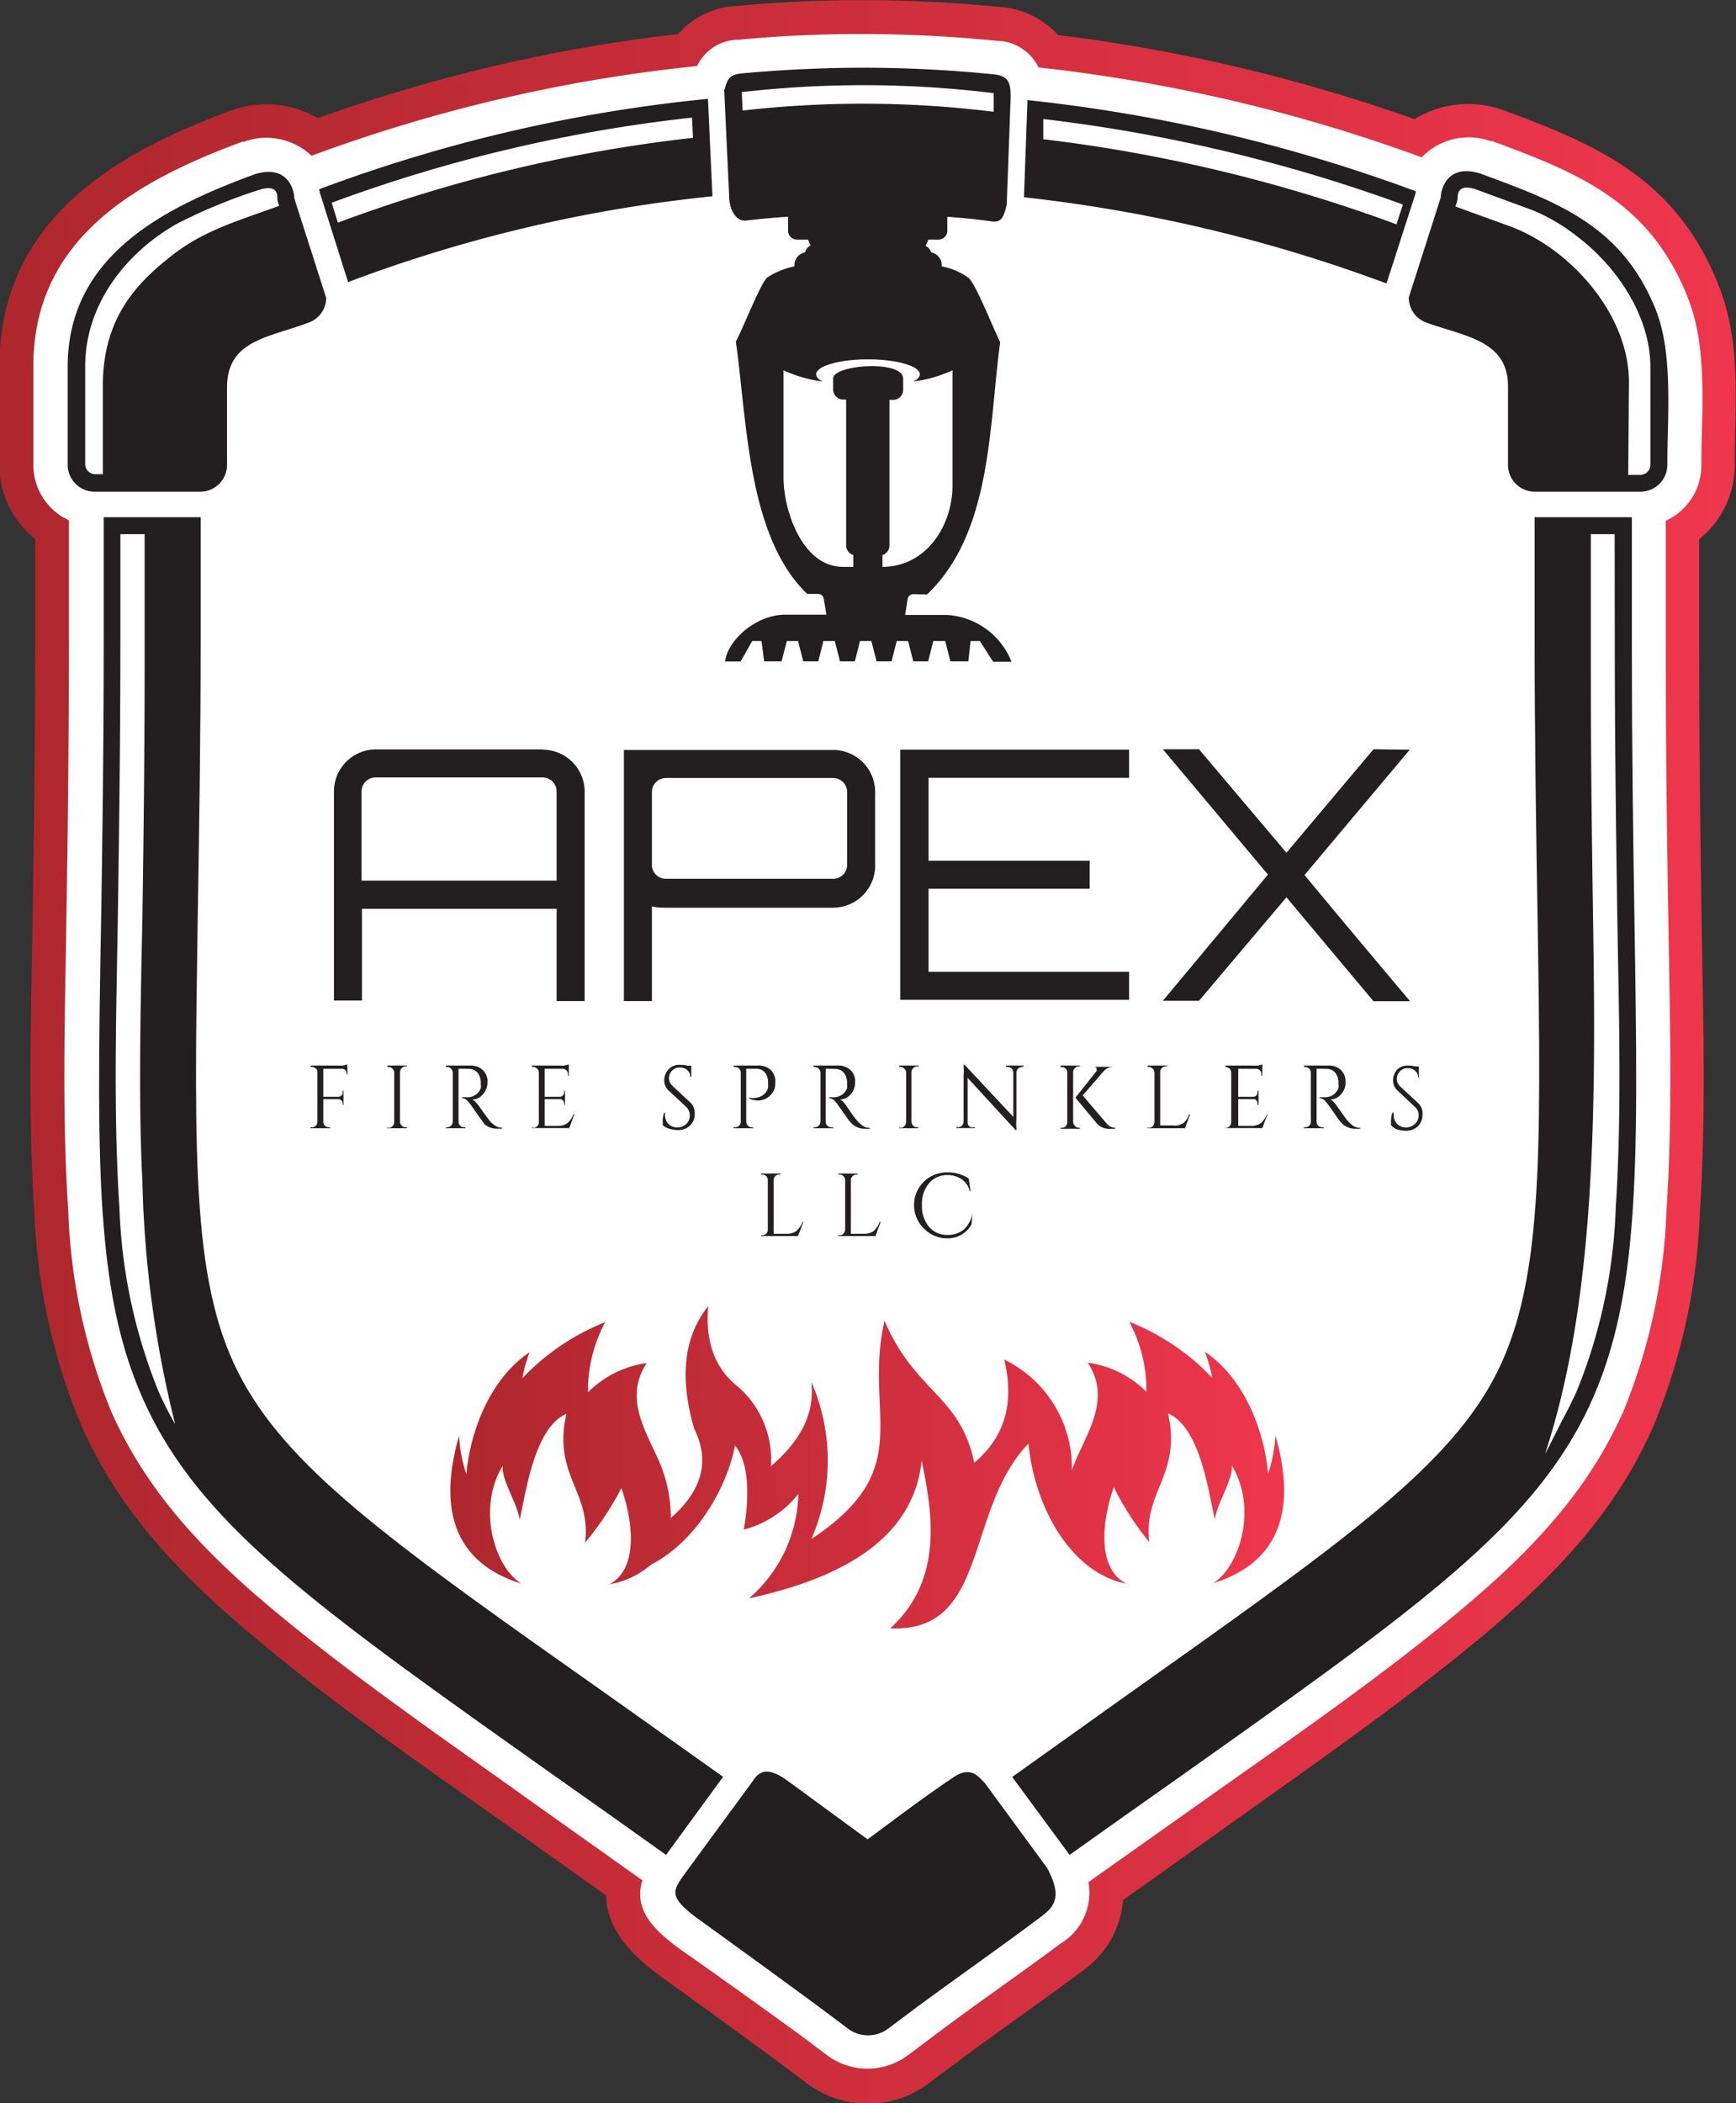 <svg id="a130007b-365c-4482-921d-cc78671e56f1" data-name="Layer 1" xmlns="http://www.w3.org/2000/svg" xmlns:xlink="http://www.w3.org/1999/xlink" width="123.88" height="150" viewBox="0 0 123.88 150"><rect x="0" y="0" width="123.88" height="150" fill="#333333" stroke="none"/><defs><linearGradient id="bc2e8ea8-03bb-4fc7-96bf-2de9ac49fac4" x1="175.92" y1="-171.33" x2="382.38" y2="-171.33" gradientTransform="matrix(0.6, 0, 0, -0.6, -92, -12.8)" gradientUnits="userSpaceOnUse"><stop offset="0" stop-color="#ae272d"/><stop offset="1" stop-color="#ef364c"/></linearGradient><linearGradient id="a4dde4f9-e450-4f81-9074-d08f63e3ed52" x1="229.55" y1="-220.66" x2="328.64" y2="-220.66" xlink:href="#bc2e8ea8-03bb-4fc7-96bf-2de9ac49fac4"/></defs><path d="M56.8,150.19q-3.24-2.31-6.49-4.61c-6.37-4.51-12.84-8.93-18.83-14-4.29-3.6-8.2-7.52-10.92-12.47-.44-.8-.84-1.61-1.21-2.44A43.92,43.92,0,0,1,16,101.5c-.46-7.07-.23-14.16-.12-21.23.1-6.52.18-13,.18-19.57V53.44a6.74,6.74,0,0,1-2.55-5.28v-7c0-10.25,7.91-15.11,16.5-18.27l.22-.07a7.3,7.3,0,0,1,6,.61,114.6,114.6,0,0,1,25.71-6,5.83,5.83,0,0,1,4.15-2q4.49-.42,9-.42a97.68,97.68,0,0,1,9.82.49,6.1,6.1,0,0,1,4.14,2,119.33,119.33,0,0,1,25.43,6,7.33,7.33,0,0,1,6.14-.71l.22.07c7,2.58,12.28,5,15.29,12.33,0,.11.09.23.13.35,1.56,4.07,1.08,8.4,1.08,12.64a6.76,6.76,0,0,1-2.54,5.28V60.7c0,6.52.07,13,.17,19.57.11,7.07.34,14.16-.12,21.23a43.87,43.87,0,0,1-3.31,15.21c-.37.84-.77,1.65-1.21,2.45-2.72,5-6.63,8.87-10.92,12.47-6,5-12.46,9.44-18.83,14l-6.89,4.89a6.84,6.84,0,0,1-3,5.13c-2.95,2.2-6,4.31-8.92,6.48l-2,1.5a7.22,7.22,0,0,1-8.59,0l-2-1.5q-4.23-3.11-8.49-6.17C58.58,154.43,56.85,152.59,56.8,150.19Z" transform="translate(-13.55 -15)" fill-rule="evenodd" fill="url(#bc2e8ea8-03bb-4fc7-96bf-2de9ac49fac4)"/><path d="M115,26.22a4.67,4.67,0,0,1,4.93-1.15l.12,0c6.27,2.31,11.16,4.34,13.88,11a2,2,0,0,1,.1.26c1.4,3.61.93,8,.93,11.81a4.34,4.34,0,0,1-2.54,4V60.7q0,9.81.18,19.61c.1,6.93.33,14.11-.13,21a41.55,41.55,0,0,1-3.09,14.39c-.35.77-.72,1.52-1.13,2.26-2.57,4.68-6.3,8.39-10.36,11.79-5.86,4.92-12.42,9.4-18.67,13.83l-8,5.66h0a4.23,4.23,0,0,1-2,4.39c-2.94,2.19-6,4.29-8.9,6.47l-2,1.5a4.82,4.82,0,0,1-5.73,0l-2-1.5Q66.32,157,62.05,154c-2-1.45-3.28-2.89-2.66-4.89l-7.68-5.45C45.46,139.18,38.9,134.7,33,129.78c-4.06-3.4-7.79-7.11-10.36-11.79-.41-.73-.78-1.49-1.13-2.26a41.5,41.5,0,0,1-3.09-14.39c-.46-6.92-.23-14.09-.13-21q.17-9.81.18-19.61V52.11a4.34,4.34,0,0,1-2.54-4v-7c0-9.12,7.4-13.23,14.91-16l.12,0a4.68,4.68,0,0,1,4.82,1,112.08,112.08,0,0,1,27.51-6.4,3.31,3.31,0,0,1,3-1.88q4.38-.41,8.79-.4a95.87,95.87,0,0,1,9.58.48,3.37,3.37,0,0,1,3,1.9A116.48,116.48,0,0,1,115,26.22" transform="translate(-13.55 -15)" fill="#fff" fill-rule="evenodd"/><path d="M121.16,42.56v5.6a1.91,1.91,0,0,0,1.91,1.91h7.54a1.92,1.92,0,0,0,1.92-1.91c0-3.38.43-7.88-.8-11a.64.64,0,0,0-.06-.16c-2.41-5.9-6.93-7.58-12.48-9.62-2.41-.75-2.83,1.19-2.83,1.71l-2.28,7.12A1.89,1.89,0,0,0,115.31,38c2.75,1,5.85,1.26,5.85,4.56" transform="translate(-13.55 -15)" fill="#231f20" fill-rule="evenodd"/><path d="M112.49,35.22a107.66,107.66,0,0,0-25.87-6.15l.25-6.93a114.19,114.19,0,0,1,27.7,6.5v.13Z" transform="translate(-13.55 -15)" fill="#231f20" fill-rule="evenodd"/><path d="M36.32,28.5a109.39,109.39,0,0,1,27.75-6.45L64.39,29h0a103,103,0,0,0-26,6.12l-2-6.32A2.48,2.48,0,0,0,36.32,28.5Z" transform="translate(-13.55 -15)" fill="#231f20" fill-rule="evenodd"/><path d="M61.08,147.3c-2.91-2.08-5.54-3.94-8-5.67-15.92-11.27-24-17-28.31-24.8-4.48-8.16-4.34-17.5-4-36.49.08-5.22.18-11.25.18-19.64V51.89h6.92V60.7c0,6.78-.11,13.73-.21,19.75-.27,17.74-.41,26.47,3.21,33.05S42,125.37,57.08,136l8.07,5.73Z" transform="translate(-13.55 -15)" fill="#231f20" fill-rule="evenodd"/><path d="M130,51.89V60.7c0,8.39.1,14.42.18,19.64.3,19,.45,28.33-4,36.49-4.3,7.8-12.39,13.53-28.31,24.81-2.44,1.72-5.08,3.58-8,5.66l-.09-.13-4-5.43L93.83,136c15-10.64,22.68-16,26.23-22.51s3.49-15.31,3.21-33c-.1-6-.21-13-.21-19.75V51.89Z" transform="translate(-13.55 -15)" fill="#231f20" fill-rule="evenodd"/><path d="M75.46,146.19c2-1.48,4-3,6.1-4.41,1.3-.9,1.85,0,2.25.37l4.47,6.09c1.06,2,.58,2.71-.47,3.49-2.93,2.19-5.93,4.29-8.88,6.46l-2,1.5a2.39,2.39,0,0,1-2.87,0l-2-1.5q-4.24-3.12-8.52-6.2c-2.3-1.66-2-2.08-1.24-3.19l4.91-6.69c.42-.64.93-1.25,2.5-.13Z" transform="translate(-13.55 -15)" fill="#231f20" fill-rule="evenodd"/><path d="M66.54,20.23q4.26-.39,8.57-.4c3.12,0,6.24.16,9.34.47,1.1.11,1.22.62,1.22,1.65l-.28,7.64c-.17.71-.32,1.3-1,1.21-1.14-.16-2.21-.26-3.24-.34v1a.63.63,0,0,1-.63.63H70.42a.63.63,0,0,1-.63-.63v-1c-1,.06-1.93.15-3,.27-.72.08-1.21-.77-1.21-1.78l-.35-7.52C65.49,20.63,65.55,20.32,66.54,20.23Z" transform="translate(-13.55 -15)" fill="#231f20" fill-rule="evenodd"/><path d="M29.75,42.64v5.52a1.91,1.91,0,0,1-1.91,1.91H20.3a1.92,1.92,0,0,1-1.92-1.91v-7c0-8,7-11.39,13.34-13.73,2.41-.75,2.83,1.19,2.83,1.71l2.28,7.12A1.89,1.89,0,0,1,35.6,38C32.75,39.09,29.75,39.23,29.75,42.64Z" transform="translate(-13.55 -15)" fill="#231f20" fill-rule="evenodd"/><path d="M79.7,57.4c4.63-4.4,4.41-11.95,5.22-18-.5-1-1.72-4.09-2.23-4.56A4.7,4.7,0,0,0,80.75,34v-.13A.93.93,0,0,0,80,33a.79.79,0,0,0-.4-.46,2.38,2.38,0,0,0,.29-1.13v-3a2.33,2.33,0,0,0-1.67-2.23,20.77,20.77,0,0,0-5.4,0,2.4,2.4,0,0,0-1.57,1.44A14.15,14.15,0,0,1,73,27.4a22,22,0,0,1,3.63.06v.68A22.64,22.64,0,0,0,73,28.07a15.18,15.18,0,0,0-1.9.24v.51A14.54,14.54,0,0,1,73,28.59a24.45,24.45,0,0,1,3.63.06v.68A21.51,21.51,0,0,0,73,29.27a12.19,12.19,0,0,0-1.9.24V30A16.57,16.57,0,0,1,73,29.78a23.17,23.17,0,0,1,3.63.07v.68A22.64,22.64,0,0,0,73,30.46a13.52,13.52,0,0,0-1.9.24v.51A14.54,14.54,0,0,1,73,31a23.16,23.16,0,0,1,3.63.06v.68A22.64,22.64,0,0,0,73,31.65a16.22,16.22,0,0,0-1.84.23,2.22,2.22,0,0,0,.24.62A.76.76,0,0,0,71,33a.93.93,0,0,0-.76.92V34a5.47,5.47,0,0,0-1.95.8c-.48.44-1.69,3.55-2.23,4.56.81,5.75.84,13.91,5.09,18h.79a.4.4,0,0,1,.39.34l.19,1.14H69.59c-2.06,0-4.1,1.78-4.3,3.34l1.11,0,.83-1.46h.66l.19,1.45h1.24l.38-1.45h.8l.37,1.45h1.07l.37-1.45h.81l.37,1.45h1.06l.37-1.45h.81l.37,1.45h1.07l.37-1.45h.81l.37,1.45h1.06l.37-1.45H81l.37,1.45h1.28l.16-1.45h.66l.95,1.48h1.31a5.28,5.28,0,0,0-4.63-3.34H78.14l.18-1.14a.41.41,0,0,1,.4-.34Z" transform="translate(-13.55 -15)" fill="#231f20"/><path d="M78.73,42.21a9.31,9.31,0,0,0,2.79-.8v8.22c0,2.86-1.88,5.8-5,5.8v-.84a.71.71,0,0,0,.5-.68V43.52h.21A.72.72,0,0,0,78,42.8V42c0-1.35-5-1-5,0v.78a.74.74,0,0,0,.72.72h.21V53.91a.72.72,0,0,0,.51.68v.84H73.7c-2.89,0-4.24-4-4.24-6.4V41.41a9.39,9.39,0,0,0,2.79.8c-.29-.15-.46-.33-.46-.51,0-.59,1.66-1.07,3.7-1.07s3.7.48,3.7,1.07c0,.18-.16.36-.46.51" transform="translate(-13.55 -15)" fill="#fff"/><path d="M57,128A6,6,0,0,0,60,126.6c3.11-1.58,5.38-5.31,6-8.5,1.06,1.3,1,3.82.63,6a7.37,7.37,0,0,0,3.89-2.55A10.13,10.13,0,0,1,67,129c5.79-1.26,11.73-3.82,12.32-9.86.6,3.16,1.8,8.32-2.24,12,7.06.32,5.28-8.41,9.86-13.18.45,4.65,3.1,9.25,7,10-2.17-1.09-1.73-4.57-.91-6.89A21.06,21.06,0,0,0,95.57,125c-.47-3.65,2.32-4.79,1.33-9.19,2.35,1,2.93,5.89,3.34,7.56.14-1.14,1.31-2.82,1.21-3.85,1.87,3.08.54,7.25-1.33,8.4,3.76-1.17,6.3-4.1,4.44-10.55a10.36,10.36,0,0,1-.52,2.75c-.27-3.12-1.73-6.85-4.52-8.71a9.38,9.38,0,0,1,.53,1.86,16.53,16.53,0,0,0-5.92-4,10.3,10.3,0,0,1,1.23,5,7.34,7.34,0,0,0-4.19-2.08c1.54,2.33.25,4.53-.67,6.54-.17.38-.33.77-.46,1.14a8.58,8.58,0,0,0-4.83-7.9q1.13,4.62-2.14,7.36c-1-4.83-4.21-5-6.4-10.13-1.54,6.71,2.42,10.51-5.22,15.57a14,14,0,0,0,0-11.2q.38,3.22-2.88,6a6.94,6.94,0,0,0-2.34-5.65q-2.48-1.92-2.14-5.76-2.61,3.24-1,8.75,1.7,3.41-1.67,6.36a10.19,10.19,0,0,0-1.05-4.51c-.92-2-2.21-4.21-.67-6.54a7.34,7.34,0,0,0-4.19,2.08,10.3,10.3,0,0,1,1.23-5,16.49,16.49,0,0,0-5.91,4,8.73,8.73,0,0,1,.52-1.86c-2.79,1.86-4.25,5.59-4.52,8.71a10.36,10.36,0,0,1-.52-2.75c-1.86,6.45.68,9.38,4.44,10.55-1.87-1.15-3.2-5.32-1.33-8.4-.1,1,1.07,2.71,1.21,3.85.41-1.67,1-6.57,3.34-7.56-1,4.4,1.8,5.54,1.33,9.19a21.06,21.06,0,0,0,2.59-3.89c.82,2.32,1.27,5.8-.91,6.89" transform="translate(-13.55 -15)" fill-rule="evenodd" fill="url(#a4dde4f9-e450-4f81-9074-d08f63e3ed52)"/><path d="M33.47,29.67l-.07-.21a1.15,1.15,0,0,1-.06-.37c0-.78-.66-.74-1.22-.57a37.89,37.89,0,0,0-6,2.47c-3.65,2.09-6.49,5.78-6.49,10.12v7a.72.72,0,0,0,.71.71h.55V42.29c.08-4.69,2.42-7.17,5.22-9.29,2.16-1.63,4.8-2.38,7.31-3.3Z" transform="translate(-13.55 -15)" fill="#fff" fill-rule="evenodd"/><path d="M129.74,48.87h.87a.72.72,0,0,0,.71-.71v-7c0-3.62-2.42-7.18-5.22-9.29A13.17,13.17,0,0,0,122.93,30l-4.11-1.51c-.59-.18-1.23-.22-1.25.56a1.15,1.15,0,0,1-.06.37l-.1.31,4,1.45c4.33,1.66,8.38,6.32,8.38,11.06Z" transform="translate(-13.55 -15)" fill="#fff" fill-rule="evenodd"/><path d="M128.77,53.1h-1.7v.53h0V62c0,7.94.09,13.65.16,18.59.22,13.55.17,27.15-3.42,38.09.18-.3,1.07-2.1,1.24-2.42.35-.64.68-1.31,1-2a38,38,0,0,0,2.8-13.16c.44-6.82.22-13.9.11-20.74-.1-6.55-.18-13.1-.18-19.66Z" transform="translate(-13.55 -15)" fill="#fff" fill-rule="evenodd"/><path d="M23.71,99.2c-.26-5-.17-11,0-18.63.07-4.94.16-10.65.16-18.59V53.1H22.14v7.6c0,6.56-.08,13.11-.18,19.66-.11,6.84-.33,13.92.11,20.74a38.27,38.27,0,0,0,2.8,13.16c.3.67.63,1.34,1,2l.18.32A78.32,78.32,0,0,1,23.71,99.2Z" transform="translate(-13.55 -15)" fill="#fff" fill-rule="evenodd"/><path d="M113.66,29.59A113.54,113.54,0,0,0,88,23.49l0,1.44A110.49,110.49,0,0,1,113.2,31Z" transform="translate(-13.55 -15)" fill="#fff" fill-rule="evenodd"/><path d="M66.49,21.54l0,.12.05,1.21.14,0a75.76,75.76,0,0,1,17.68.09h.1l0-.82c0-.11,0-.34,0-.51l-.12,0a76.31,76.31,0,0,0-17.68-.08Z" transform="translate(-13.55 -15)" fill="#fff" fill-rule="evenodd"/><path d="M37.66,30.88A106.08,106.08,0,0,1,63,24.83l-.07-1.44a107.68,107.68,0,0,0-25.71,6.07Z" transform="translate(-13.55 -15)" fill="#fff" fill-rule="evenodd"/><path d="M38.34,91.11v.53h-.06v-.09a.31.31,0,0,0-.09-.22.32.32,0,0,0-.22-.1H36.62v2H37.7a.32.32,0,0,0,.22-.1A.27.27,0,0,0,38,92.9v-.1h.06v1H38v-.1a.27.27,0,0,0-.09-.21.3.3,0,0,0-.21-.1H36.62V95a.4.4,0,0,0,.12.29.39.39,0,0,0,.29.11h.08v.07h-1.4v-.07h.09a.37.37,0,0,0,.28-.11A.4.4,0,0,0,36.2,95V91.46a.28.28,0,0,0-.12-.25.43.43,0,0,0-.28-.11h-.08V91h1.87A3.27,3.27,0,0,0,38,91a1.67,1.67,0,0,0,.32-.08Z" transform="translate(-13.55 -15)" fill="#231f20"/><path d="M41.27,95.44a.36.36,0,0,0,.28-.11.41.41,0,0,0,.13-.29V91.5a.37.37,0,0,0-.13-.28.36.36,0,0,0-.28-.12h-.08V91h1.4v.06H42.5a.38.38,0,0,0-.28.12.41.41,0,0,0-.13.28V95a.41.41,0,0,0,.13.29.37.37,0,0,0,.28.11h.09v.07h-1.4v-.07Z" transform="translate(-13.55 -15)" fill="#231f20"/><path d="M46.68,91.23h-.41V95a.4.4,0,0,0,.12.29.39.39,0,0,0,.29.11h.08v.07H45.37v-.07h.08a.37.37,0,0,0,.28-.11.43.43,0,0,0,.13-.28V91.5a.43.43,0,0,0-.13-.28.36.36,0,0,0-.28-.12h-.08V91h1.72a1.22,1.22,0,0,1,.91.32,1.1,1.1,0,0,1,.34.84,1.34,1.34,0,0,1-.32.88,1,1,0,0,1-.77.38.91.91,0,0,1,.23.17l.23.27c.37.53.61.85.72,1s.18.21.23.25l.16.13a.86.86,0,0,0,.56.19v.07H49a1.34,1.34,0,0,1-.52-.1,1.41,1.41,0,0,1-.35-.21L48,95q-.09-.1-.48-.66c-.26-.38-.41-.59-.45-.64l-.14-.16a.6.6,0,0,0-.41-.22v-.06h.34a1,1,0,0,0,1-.66,1,1,0,0,0,0-.24v-.15a1.14,1.14,0,0,0-.23-.69.77.77,0,0,0-.57-.28Z" transform="translate(-13.55 -15)" fill="#231f20"/><path d="M51.6,95.44a.36.36,0,0,0,.28-.11A.41.41,0,0,0,52,95V91.46a.35.35,0,0,0-.14-.25.39.39,0,0,0-.27-.11h-.08V91h1.87a3.13,3.13,0,0,0,.43,0,2,2,0,0,0,.33-.08v.81h-.06v-.12a.39.39,0,0,0-.36-.38H52.42v2H53.5a.3.3,0,0,0,.22-.1.31.31,0,0,0,.09-.22V92.8h.06v1h-.06v-.1a.27.27,0,0,0-.09-.21.28.28,0,0,0-.21-.1H52.42v1.91h.92a1.09,1.09,0,0,0,.72-.21,1.59,1.59,0,0,0,.42-.63h.06l-.37,1H51.52v-.07Z" transform="translate(-13.55 -15)" fill="#231f20"/><path d="M60.84,95.25c0-.12,0-.23,0-.35a2,2,0,0,1,.1-.54H61a.66.66,0,0,0,0,.14.92.92,0,0,0,.24.65.82.82,0,0,0,.62.26.92.92,0,0,0,.67-.25.86.86,0,0,0,0-1.2l-1.23-1.14a1,1,0,0,1-.35-.77,1.13,1.13,0,0,1,.31-.78,1,1,0,0,1,.82-.32,2.57,2.57,0,0,1,.55.06h.25v.79H62.8a.58.58,0,0,0-.21-.48.75.75,0,0,0-.53-.18.72.72,0,0,0-.55.22.77.77,0,0,0-.22.54.73.73,0,0,0,.26.56l1.25,1.16a1,1,0,0,1,.32.81,1.1,1.1,0,0,1-.32.84,1.21,1.21,0,0,1-.87.33,2.08,2.08,0,0,1-.6-.09A1.06,1.06,0,0,1,60.84,95.25Z" transform="translate(-13.55 -15)" fill="#231f20"/><path d="M68.87,92.27a1,1,0,0,1-.11.52,1.23,1.23,0,0,1-.74.64,1.13,1.13,0,0,1-.32.06,1.39,1.39,0,0,1-.69-.15v-.06a1.3,1.3,0,0,0,.87-.1,1,1,0,0,0,.48-.59,1,1,0,0,0,0-.24v-.14a1.11,1.11,0,0,0-.23-.72.79.79,0,0,0-.63-.26H66.8V95a.45.45,0,0,0,.12.29.39.39,0,0,0,.29.11h.08v.07h-1.4v-.07H66a.39.39,0,0,0,.29-.11.4.4,0,0,0,.12-.29V91.47A.41.41,0,0,0,66,91.1H65.9V91h1.67a1.3,1.3,0,0,1,1,.33A1.15,1.15,0,0,1,68.87,92.27Z" transform="translate(-13.55 -15)" fill="#231f20"/><path d="M72.88,91.23h-.41V95a.4.4,0,0,0,.12.29.39.39,0,0,0,.29.11H73v.07h-1.4v-.07h.09a.37.37,0,0,0,.28-.11.43.43,0,0,0,.13-.28V91.5a.43.43,0,0,0-.13-.28.38.38,0,0,0-.28-.12h-.09V91h1.73a1.23,1.23,0,0,1,.91.32,1.06,1.06,0,0,1,.33.84,1.28,1.28,0,0,1-.31.88,1,1,0,0,1-.77.38.91.91,0,0,1,.23.17,3.11,3.11,0,0,1,.23.28,11.78,11.78,0,0,0,.71,1,3.15,3.15,0,0,0,.24.25l.15.13.17.11a.9.9,0,0,0,.4.08v.07h-.36a1.29,1.29,0,0,1-.51-.1,1.25,1.25,0,0,1-.35-.21l-.21-.2-.47-.66c-.26-.38-.41-.59-.46-.64a1,1,0,0,0-.13-.16.6.6,0,0,0-.41-.22v-.06H73a1,1,0,0,0,1-.66,2,2,0,0,0,0-.24v-.15a1.14,1.14,0,0,0-.23-.69.79.79,0,0,0-.57-.28Z" transform="translate(-13.55 -15)" fill="#231f20"/><path d="M77.8,95.44a.36.36,0,0,0,.28-.11.46.46,0,0,0,.13-.29V91.5a.41.41,0,0,0-.13-.28.36.36,0,0,0-.28-.12h-.08V91h1.39v.06H79a.38.38,0,0,0-.28.12.41.41,0,0,0-.13.28V95a.45.45,0,0,0,.12.29.39.39,0,0,0,.29.11h.08v.07H77.72v-.07Z" transform="translate(-13.55 -15)" fill="#231f20"/><path d="M86.48,91.1a.39.39,0,0,0-.27.11.41.41,0,0,0-.13.27v3.3a5.36,5.36,0,0,0,0,.7v.12h-.06L82.6,91.88v3.18a.37.37,0,0,0,.2.33.32.32,0,0,0,.19,0h.12v.07H81.8v-.07h.12a.32.32,0,0,0,.27-.11.36.36,0,0,0,.12-.28V91.74a4.12,4.12,0,0,0,0-.7v-.1h.07l3.48,3.72V91.49a.5.5,0,0,0-.12-.28.43.43,0,0,0-.28-.11h-.12V91H86.6v.06Z" transform="translate(-13.55 -15)" fill="#231f20"/><path d="M90.54,95.44h.08v.07h-1.4v-.07h.08a.39.39,0,0,0,.29-.11.4.4,0,0,0,.12-.29V91.5a.36.36,0,0,0-.12-.28.4.4,0,0,0-.29-.12h-.08V91h1.4v.06h-.08a.41.41,0,0,0-.41.4V95a.4.4,0,0,0,.12.29A.39.39,0,0,0,90.54,95.44Zm2.56.07h-.27a1.2,1.2,0,0,1-1-.37l-1.54-1.85,1.51-1.9a.16.16,0,0,0,0-.11.15.15,0,0,0,0-.09.2.2,0,0,0-.18-.1h-.07v0H93v0h0a.92.92,0,0,0-.68.3l-1.51,1.74,1.75,2.05a.83.83,0,0,0,.6.26Z" transform="translate(-13.55 -15)" fill="#231f20"/><path d="M95.52,95.44a.36.36,0,0,0,.28-.11.41.41,0,0,0,.13-.29V91.5a.39.39,0,0,0-.13-.28.36.36,0,0,0-.28-.12h-.08V91h1.4v.06h-.09a.39.39,0,0,0-.35.2.36.36,0,0,0-.06.2v3.81h.92A1.09,1.09,0,0,0,98,95.1a1.47,1.47,0,0,0,.41-.63h.07l-.37,1H95.44v-.07Z" transform="translate(-13.55 -15)" fill="#231f20"/><path d="M101,95.44a.39.39,0,0,0,.29-.11.45.45,0,0,0,.12-.29V91.46a.38.38,0,0,0-.13-.25.43.43,0,0,0-.28-.11H101V91h1.87a3,3,0,0,0,.43,0,2,2,0,0,0,.33-.08v.81h-.06v-.12a.39.39,0,0,0-.36-.38h-1.3v2h1.08a.28.28,0,0,0,.21-.1.27.27,0,0,0,.09-.22V92.8h.07v1h-.07v-.1a.3.3,0,0,0-.08-.21.32.32,0,0,0-.22-.1h-1.08v1.91h.91a1.09,1.09,0,0,0,.72-.21,1.59,1.59,0,0,0,.42-.63H104l-.37,1H101v-.07Z" transform="translate(-13.55 -15)" fill="#231f20"/><path d="M107.91,91.23h-.41V95a.4.4,0,0,0,.12.29.38.38,0,0,0,.29.11H108v.07h-1.4v-.07h.08a.39.39,0,0,0,.29-.11.38.38,0,0,0,.12-.28V91.5a.42.42,0,0,0-.12-.28.4.4,0,0,0-.29-.12h-.08V91h1.73a1.23,1.23,0,0,1,.91.32,1.13,1.13,0,0,1,.33.84,1.25,1.25,0,0,1-.32.88,1,1,0,0,1-.77.38.66.66,0,0,1,.23.17,2,2,0,0,1,.23.28q.55.78.72,1a3.15,3.15,0,0,0,.24.25l.15.13a.83.83,0,0,0,.56.19v.07h-.35a1.29,1.29,0,0,1-.51-.1,1.33,1.33,0,0,1-.35-.2,2.08,2.08,0,0,1-.21-.21c-.06-.07-.22-.29-.47-.66s-.42-.59-.46-.64-.09-.11-.13-.16a.6.6,0,0,0-.41-.22v-.06h.34a1,1,0,0,0,1-.66.67.67,0,0,0,0-.24v-.15a1.07,1.07,0,0,0-.22-.69.79.79,0,0,0-.57-.28Z" transform="translate(-13.55 -15)" fill="#231f20"/><path d="M112.81,95.25c0-.12,0-.23,0-.35a2,2,0,0,1,.1-.54H113a.66.66,0,0,0,0,.14.92.92,0,0,0,.24.65.82.82,0,0,0,.62.26.9.9,0,0,0,.66-.25.78.78,0,0,0,.26-.61.75.75,0,0,0-.25-.59l-1.22-1.14a1,1,0,0,1-.35-.77,1.13,1.13,0,0,1,.31-.78A1,1,0,0,1,114,91a2.57,2.57,0,0,1,.55.06h.25v.79h-.06a.58.58,0,0,0-.21-.48.75.75,0,0,0-.53-.18.72.72,0,0,0-.55.22.77.77,0,0,0-.22.54.73.73,0,0,0,.26.56l1.25,1.16a1,1,0,0,1,.32.81,1.14,1.14,0,0,1-.32.84,1.21,1.21,0,0,1-.87.33,2.08,2.08,0,0,1-.6-.09A1.06,1.06,0,0,1,112.81,95.25Z" transform="translate(-13.55 -15)" fill="#231f20"/><path d="M67.94,103.11a.39.39,0,0,0,.28-.12.36.36,0,0,0,.12-.28V99.17a.4.4,0,0,0-.12-.29.43.43,0,0,0-.28-.11h-.09V98.7h1.4v.07h-.08a.38.38,0,0,0-.35.19.42.42,0,0,0-.06.21V103h.91a1.13,1.13,0,0,0,.72-.21,1.66,1.66,0,0,0,.42-.63h.06l-.37,1H67.85v-.06Z" transform="translate(-13.55 -15)" fill="#231f20"/><path d="M73.45,103.11a.36.36,0,0,0,.28-.12.41.41,0,0,0,.13-.28V99.17a.46.46,0,0,0-.13-.29.39.39,0,0,0-.28-.11h-.09V98.7h1.4v.07h-.08a.39.39,0,0,0-.35.19.42.42,0,0,0-.06.21V103h.92a1.17,1.17,0,0,0,.72-.21,1.64,1.64,0,0,0,.41-.63h.07l-.37,1H73.36v-.06Z" transform="translate(-13.55 -15)" fill="#231f20"/><path d="M79.48,102.62a2.33,2.33,0,0,1,1.69-4,2.64,2.64,0,0,1,1.51.44l.13.9h-.06a1.43,1.43,0,0,0-.57-.85,1.81,1.81,0,0,0-1-.3,1.67,1.67,0,0,0-1.34.59,2.25,2.25,0,0,0-.5,1.54,2.28,2.28,0,0,0,.49,1.54,1.65,1.65,0,0,0,1.31.6,1.78,1.78,0,0,0,1.19-.39,2,2,0,0,0,.63-1.37h0l-.08,1a1.92,1.92,0,0,1-1.79,1A2.25,2.25,0,0,1,79.48,102.62Z" transform="translate(-13.55 -15)" fill="#231f20"/><path d="M52.27,68.47a3,3,0,0,1,3,2.93v15h-2V79.82H39.38v6.54h-2V71.45a3,3,0,0,1,2.93-3h12Zm1,9.34V71.45a1,1,0,0,0-1-1H40.35a1,1,0,0,0-1,1v6.36Z" transform="translate(-13.55 -15)" fill="#231f20"/><path d="M73,68.49a3,3,0,0,1,3,3h0v5.25a3,3,0,0,1-3,3H61.07c-.32,0-.65,0-1-.1v6.76h-2V68.49Zm1,3a1,1,0,0,0-1-1H61.07a1,1,0,0,0-1,1v5.25a1,1,0,0,0,1,.94H73a1,1,0,0,0,1-.94Z" transform="translate(-13.55 -15)" fill="#231f20"/><path d="M94.12,70.48H79.81v5.91h11.5v2H79.81v5.92H94.12v2H77.79V68.47H94.12Z" transform="translate(-13.55 -15)" fill="#231f20"/><path d="M114.15,68.47l-7.51,8.94c2.41,2.91,5,6,7.53,9h-2.61L105.35,79l-6.24,7.38H96.53l7.5-9-7.5-8.94h2.58l6.24,7.38,6.21-7.38Z" transform="translate(-13.55 -15)" fill="#231f20"/></svg>